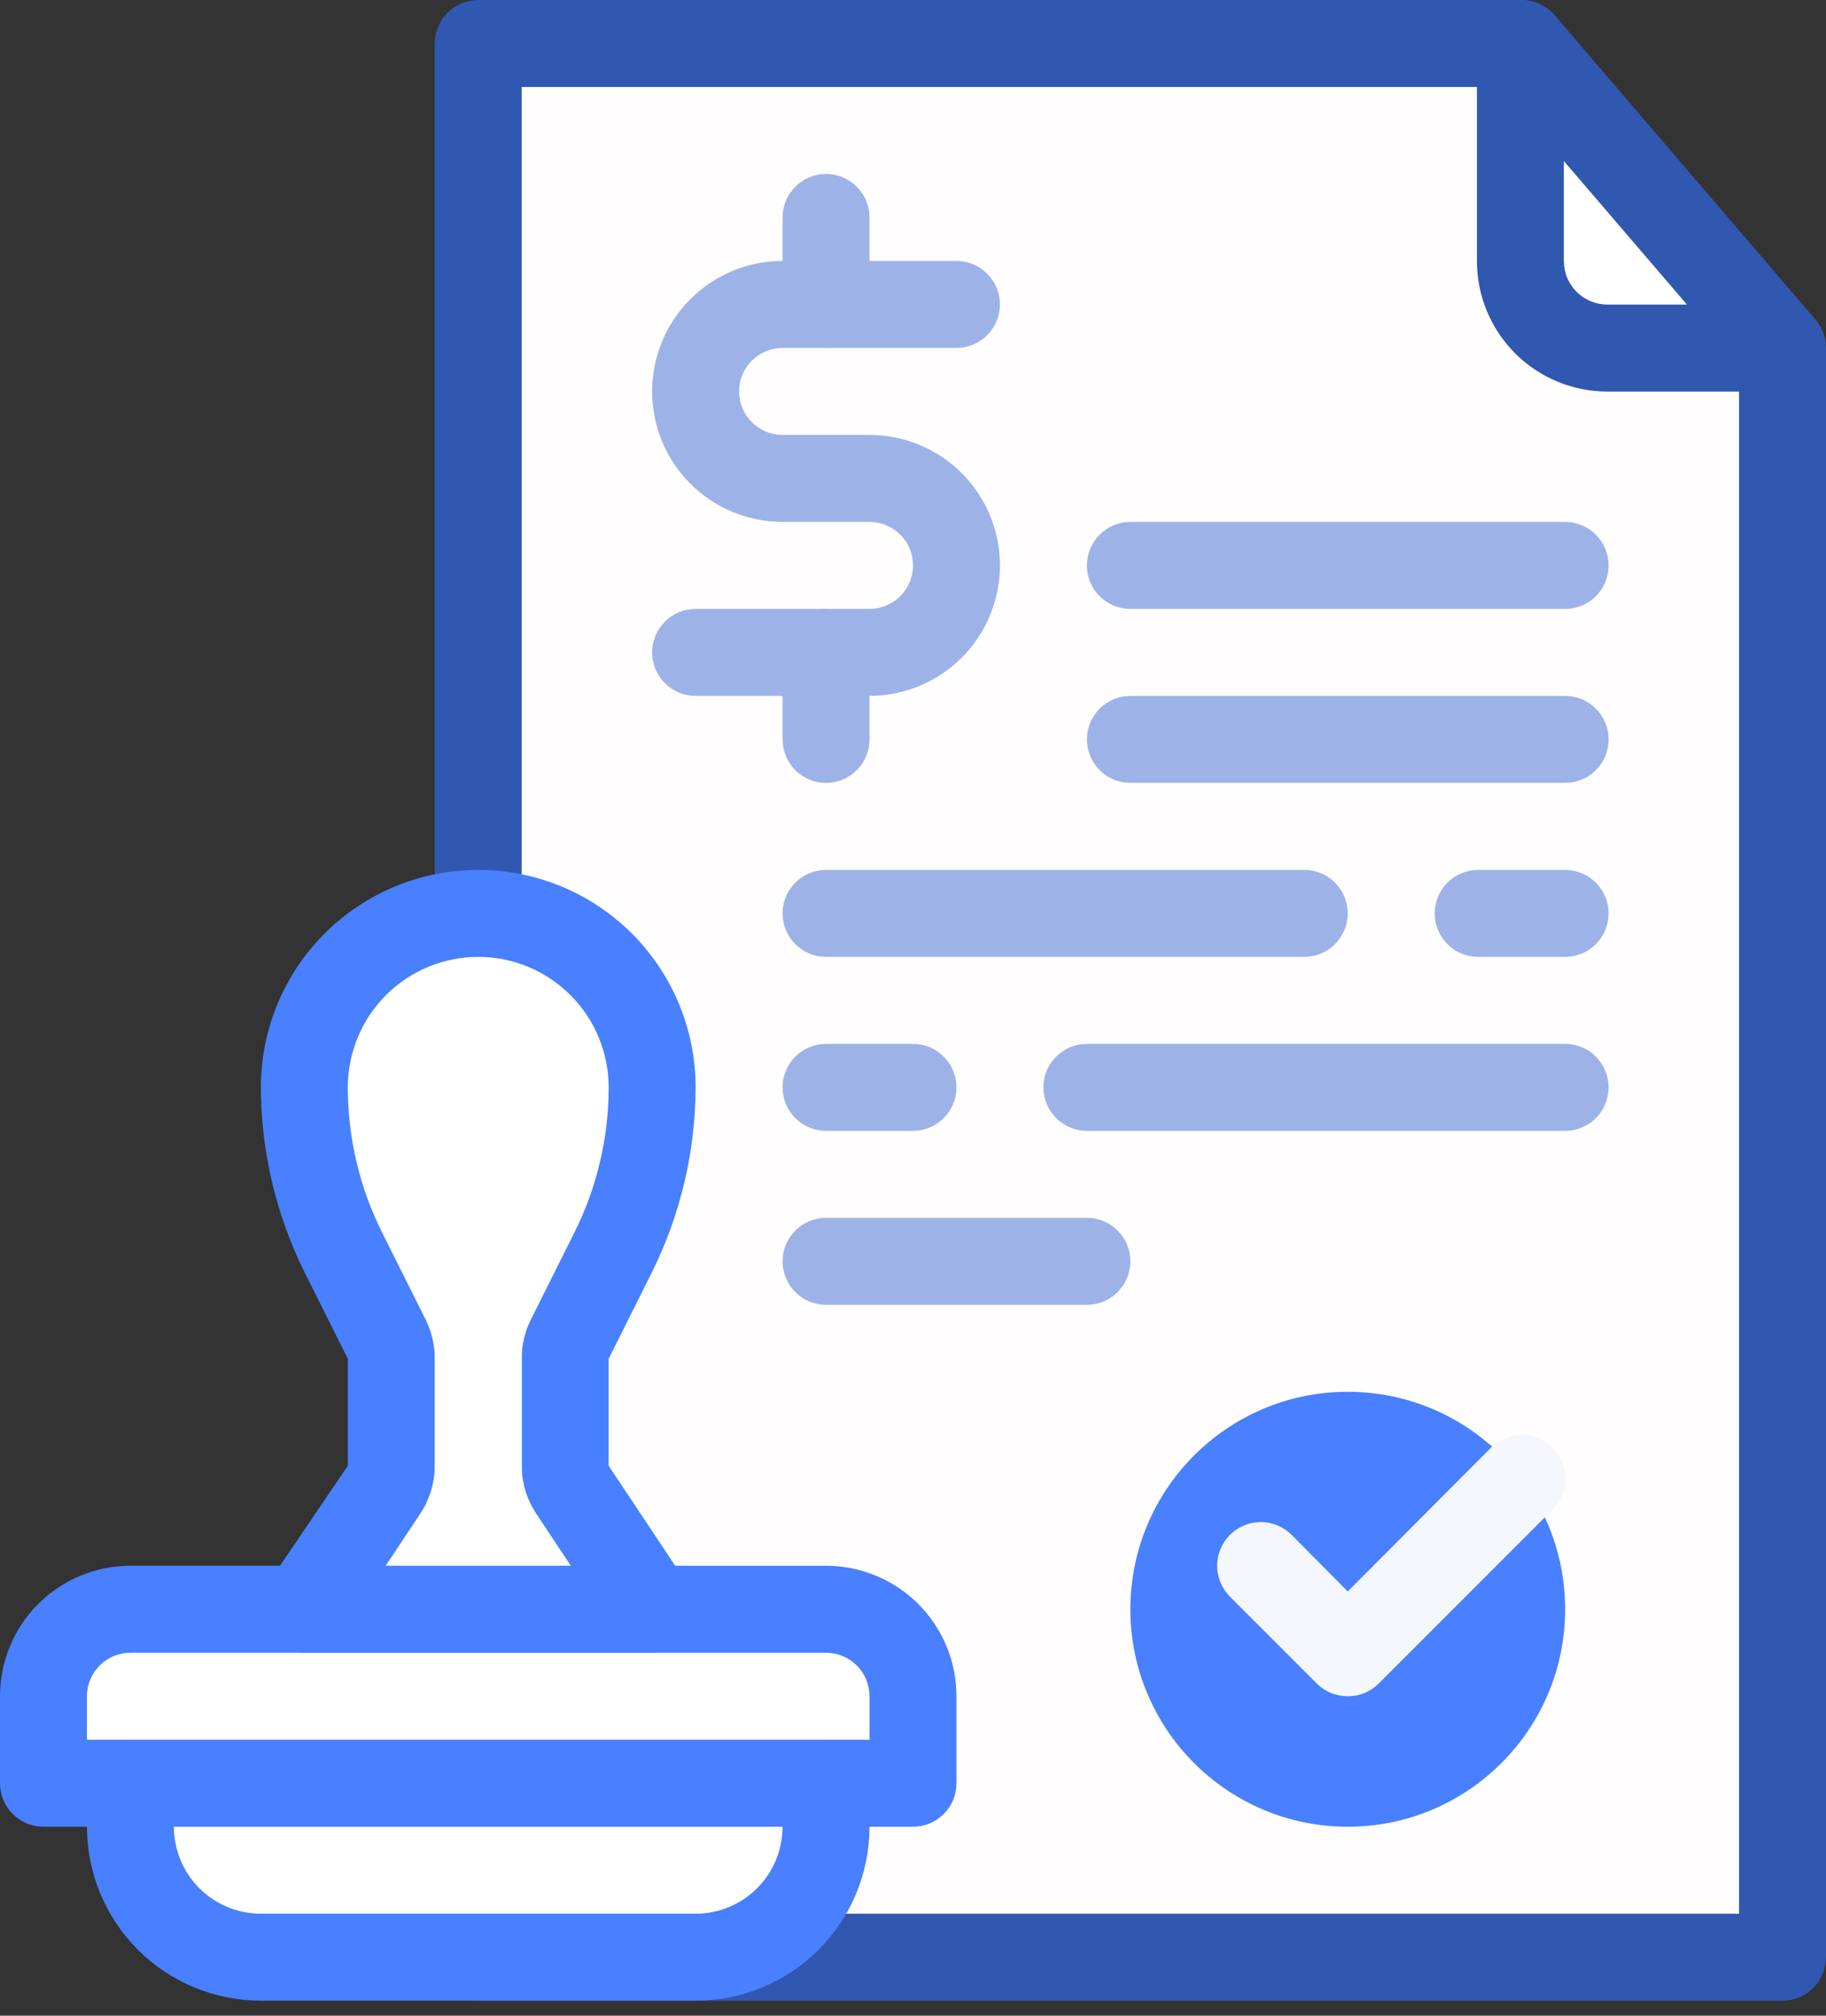 <svg width="87" height="96" viewBox="0 0 87 96" fill="none" xmlns="http://www.w3.org/2000/svg">
<rect x="0" y="0" width="87" height="96" fill="#333333" stroke="none"/>
<g clip-path="url(#clip0_5665_6805)">
<g clip-path="url(#clip1_5665_6805)">
<path d="M84.928 93.213H22.785V2.07H72.499L84.928 16.57V93.213Z" fill="#FFFDFD"/>
<path d="M84.774 16.477H76.488C75.389 16.477 74.336 16.04 73.559 15.263C72.782 14.486 72.345 13.432 72.345 12.334V1.977L84.774 16.477Z" fill="white"/>
<path d="M64.214 86.999C69.934 86.999 74.571 82.362 74.571 76.642C74.571 70.922 69.934 66.285 64.214 66.285C58.494 66.285 53.857 70.922 53.857 76.642C53.857 82.362 58.494 86.999 64.214 86.999Z" fill="#4880FF"/>
<path d="M84.929 95.286H22.786C22.236 95.286 21.709 95.067 21.321 94.679C20.933 94.29 20.714 93.764 20.714 93.214V2.071C20.714 1.522 20.933 0.995 21.321 0.607C21.709 0.218 22.236 4.48358e-09 22.786 4.48357e-09H72.5C72.799 -1.96799e-05 73.095 0.065 73.367 0.19C73.638 0.315 73.88 0.498 74.074 0.725L86.503 15.225C86.824 15.6 87 16.078 87 16.571V93.214C87 93.764 86.782 94.29 86.393 94.679C86.005 95.067 85.478 95.286 84.929 95.286ZM24.857 91.143H82.857V17.338L71.547 4.143H24.857V91.143Z" fill="#3158B0"/>
<path d="M64.214 80.785C63.941 80.786 63.671 80.734 63.419 80.631C63.166 80.528 62.937 80.376 62.743 80.184L58.6 76.041C58.407 75.848 58.254 75.619 58.15 75.366C58.045 75.114 57.991 74.844 57.991 74.57C57.991 74.297 58.045 74.027 58.15 73.775C58.254 73.522 58.407 73.293 58.6 73.1C58.794 72.907 59.023 72.753 59.275 72.649C59.528 72.544 59.798 72.49 60.071 72.49C60.344 72.49 60.615 72.544 60.867 72.649C61.119 72.753 61.349 72.907 61.542 73.1L64.214 75.793L71.029 68.957C71.419 68.567 71.948 68.348 72.5 68.348C73.051 68.348 73.58 68.567 73.97 68.957C74.361 69.347 74.58 69.876 74.58 70.428C74.58 70.979 74.361 71.508 73.97 71.898L65.685 80.184C65.491 80.376 65.262 80.528 65.009 80.631C64.757 80.734 64.487 80.786 64.214 80.785Z" fill="#F4F7FD"/>
<path d="M74.571 37.285H53.857C53.308 37.285 52.781 37.067 52.392 36.679C52.004 36.29 51.786 35.763 51.786 35.214C51.786 34.665 52.004 34.138 52.392 33.749C52.781 33.361 53.308 33.143 53.857 33.143H74.571C75.121 33.143 75.648 33.361 76.036 33.749C76.424 34.138 76.643 34.665 76.643 35.214C76.643 35.763 76.424 36.29 76.036 36.679C75.648 37.067 75.121 37.285 74.571 37.285Z" fill="#9DB3E8"/>
<path d="M74.571 29H53.857C53.307 29 52.78 28.782 52.392 28.394C52.003 28.005 51.785 27.478 51.785 26.929C51.785 26.38 52.003 25.853 52.392 25.464C52.78 25.076 53.307 24.857 53.857 24.857H74.571C75.12 24.857 75.647 25.076 76.036 25.464C76.424 25.853 76.642 26.38 76.642 26.929C76.642 27.478 76.424 28.005 76.036 28.394C75.647 28.782 75.12 29 74.571 29Z" fill="#9DB3E8"/>
<path d="M62.142 45.572H39.357C38.807 45.572 38.28 45.354 37.892 44.966C37.503 44.577 37.285 44.05 37.285 43.501C37.285 42.952 37.503 42.425 37.892 42.036C38.28 41.648 38.807 41.43 39.357 41.43H62.142C62.692 41.43 63.219 41.648 63.607 42.036C63.995 42.425 64.214 42.952 64.214 43.501C64.214 44.05 63.995 44.577 63.607 44.966C63.219 45.354 62.692 45.572 62.142 45.572Z" fill="#9DB3E8"/>
<path d="M51.785 62.143H39.357C38.807 62.143 38.28 61.925 37.892 61.536C37.503 61.148 37.285 60.621 37.285 60.071C37.285 59.522 37.503 58.995 37.892 58.607C38.28 58.218 38.807 58 39.357 58H51.785C52.334 58 52.861 58.218 53.25 58.607C53.638 58.995 53.857 59.522 53.857 60.071C53.857 60.621 53.638 61.148 53.25 61.536C52.861 61.925 52.334 62.143 51.785 62.143Z" fill="#9DB3E8"/>
<path d="M74.571 45.572H70.428C69.879 45.572 69.352 45.354 68.963 44.966C68.575 44.577 68.356 44.05 68.356 43.501C68.356 42.952 68.575 42.425 68.963 42.036C69.352 41.648 69.879 41.43 70.428 41.43H74.571C75.12 41.43 75.647 41.648 76.035 42.036C76.424 42.425 76.642 42.952 76.642 43.501C76.642 44.05 76.424 44.577 76.035 44.966C75.647 45.354 75.12 45.572 74.571 45.572Z" fill="#9DB3E8"/>
<path d="M74.57 53.858H51.785C51.235 53.858 50.709 53.639 50.32 53.251C49.932 52.862 49.713 52.336 49.713 51.786C49.713 51.237 49.932 50.71 50.32 50.322C50.709 49.933 51.235 49.715 51.785 49.715H74.57C75.12 49.715 75.647 49.933 76.035 50.322C76.424 50.71 76.642 51.237 76.642 51.786C76.642 52.336 76.424 52.862 76.035 53.251C75.647 53.639 75.12 53.858 74.57 53.858Z" fill="#9DB3E8"/>
<path d="M43.499 53.858H39.357C38.807 53.858 38.28 53.639 37.892 53.251C37.503 52.862 37.285 52.336 37.285 51.786C37.285 51.237 37.503 50.71 37.892 50.322C38.28 49.933 38.807 49.715 39.357 49.715H43.499C44.049 49.715 44.576 49.933 44.964 50.322C45.353 50.71 45.571 51.237 45.571 51.786C45.571 52.336 45.353 52.862 44.964 53.251C44.576 53.639 44.049 53.858 43.499 53.858Z" fill="#9DB3E8"/>
<path d="M84.868 18.648H76.582C74.934 18.648 73.353 17.993 72.188 16.828C71.022 15.662 70.368 14.082 70.368 12.434V2.077C70.366 1.653 70.495 1.24 70.735 0.892C70.976 0.544 71.318 0.278 71.714 0.129C72.113 -0.018 72.547 -0.04 72.959 0.067C73.37 0.175 73.738 0.406 74.013 0.73L86.442 15.23C86.701 15.531 86.867 15.9 86.922 16.293C86.978 16.686 86.919 17.086 86.753 17.447C86.586 17.806 86.32 18.11 85.986 18.323C85.652 18.536 85.264 18.649 84.868 18.648ZM74.51 7.669V12.434C74.51 12.983 74.729 13.51 75.117 13.898C75.506 14.287 76.033 14.505 76.582 14.505H80.373L74.51 7.669Z" fill="#3158B0"/>
<path d="M6.213 76.643H39.356C40.455 76.643 41.508 77.079 42.285 77.856C43.062 78.633 43.499 79.687 43.499 80.785V84.928H2.07V80.785C2.07 79.687 2.507 78.633 3.284 77.856C4.061 77.079 5.114 76.643 6.213 76.643Z" fill="white"/>
<path d="M6.214 84.93H39.357V87.001C39.357 88.649 38.702 90.23 37.537 91.395C36.371 92.561 34.791 93.215 33.142 93.215H12.428C10.78 93.215 9.199 92.561 8.034 91.395C6.869 90.23 6.214 88.649 6.214 87.001V84.93Z" fill="white"/>
<path d="M31.071 76.643L27.28 70.946C27.054 70.609 26.931 70.213 26.928 69.807V64.711C26.93 64.387 27.008 64.068 27.156 63.779L29.227 59.636C30.435 57.195 31.066 54.509 31.071 51.786C31.071 49.588 30.198 47.481 28.644 45.927C27.09 44.373 24.983 43.5 22.785 43.5C20.588 43.5 18.48 44.373 16.926 45.927C15.373 47.481 14.499 49.588 14.499 51.786C14.504 54.509 15.135 57.195 16.343 59.636L18.415 63.779C18.562 64.068 18.64 64.387 18.642 64.711V69.807C18.639 70.213 18.517 70.609 18.29 70.946L14.499 76.643H31.071Z" fill="white"/>
<path d="M43.499 86.999H2.071C1.522 86.999 0.995 86.781 0.606 86.392C0.218 86.004 -0 85.477 -0 84.927V80.785C-0 79.136 0.654 77.556 1.82 76.39C2.985 75.225 4.566 74.57 6.214 74.57H39.357C41.005 74.57 42.585 75.225 43.751 76.39C44.916 77.556 45.571 79.136 45.571 80.785V84.927C45.571 85.477 45.353 86.004 44.964 86.392C44.576 86.781 44.049 86.999 43.499 86.999ZM4.142 82.856H41.428V80.785C41.428 80.235 41.21 79.708 40.821 79.32C40.433 78.931 39.906 78.713 39.357 78.713H6.214C5.664 78.713 5.138 78.931 4.749 79.32C4.361 79.708 4.142 80.235 4.142 80.785V82.856Z" fill="#4880FF"/>
<path d="M33.143 95.284H12.428C10.231 95.284 8.123 94.411 6.569 92.857C5.016 91.303 4.143 89.196 4.143 86.998V84.927C4.143 84.377 4.361 83.851 4.749 83.462C5.138 83.074 5.665 82.856 6.214 82.856H39.357C39.906 82.856 40.433 83.074 40.822 83.462C41.21 83.851 41.428 84.377 41.428 84.927V86.998C41.428 89.196 40.555 91.303 39.002 92.857C37.448 94.411 35.34 95.284 33.143 95.284ZM8.285 86.998C8.285 88.097 8.722 89.151 9.499 89.928C10.276 90.705 11.329 91.141 12.428 91.141H33.143C34.241 91.141 35.295 90.705 36.072 89.928C36.849 89.151 37.285 88.097 37.285 86.998H8.285Z" fill="#4880FF"/>
<path d="M31.072 78.715H14.5C14.126 78.714 13.758 78.612 13.437 78.418C13.116 78.225 12.854 77.948 12.677 77.618C12.496 77.303 12.4 76.945 12.4 76.582C12.4 76.218 12.496 75.861 12.677 75.546L16.572 69.808V64.713L14.5 60.57C13.147 57.839 12.438 54.834 12.429 51.787C12.429 49.04 13.52 46.406 15.462 44.463C17.405 42.521 20.039 41.43 22.786 41.43C25.533 41.43 28.167 42.521 30.11 44.463C32.052 46.406 33.143 49.04 33.143 51.787C33.134 54.834 32.425 57.839 31.072 60.57L29 64.713V69.808L32.791 75.505C32.989 75.81 33.102 76.163 33.121 76.526C33.139 76.89 33.061 77.252 32.895 77.576C32.724 77.915 32.464 78.2 32.142 78.401C31.821 78.602 31.451 78.71 31.072 78.715ZM18.374 74.573H27.198L25.562 72.108C25.105 71.428 24.86 70.627 24.857 69.808V64.713C24.855 64.066 25.004 63.427 25.292 62.848L27.364 58.705C28.44 56.558 29 54.189 29 51.787C29 50.139 28.346 48.558 27.18 47.393C26.015 46.227 24.434 45.572 22.786 45.572C21.138 45.572 19.557 46.227 18.392 47.393C17.226 48.558 16.572 50.139 16.572 51.787C16.572 54.189 17.132 56.558 18.208 58.705L20.28 62.848C20.568 63.427 20.717 64.066 20.715 64.713V69.808C20.712 70.627 20.467 71.428 20.01 72.108L18.374 74.573Z" fill="#4880FF"/>
<path d="M24.857 64.215H20.714V70.429H24.857V64.215Z" fill="white"/>
<path d="M41.428 33.142H33.143C32.593 33.142 32.066 32.924 31.678 32.535C31.29 32.147 31.071 31.62 31.071 31.071C31.071 30.521 31.29 29.994 31.678 29.606C32.066 29.217 32.593 28.999 33.143 28.999H41.428C41.978 28.999 42.505 28.781 42.893 28.392C43.282 28.004 43.5 27.477 43.5 26.928C43.5 26.378 43.282 25.852 42.893 25.463C42.505 25.075 41.978 24.856 41.428 24.856H37.286C35.637 24.856 34.057 24.202 32.891 23.036C31.726 21.871 31.071 20.29 31.071 18.642C31.071 16.994 31.726 15.413 32.891 14.248C34.057 13.082 35.637 12.428 37.286 12.428H45.571C46.121 12.428 46.648 12.646 47.036 13.034C47.425 13.423 47.643 13.95 47.643 14.499C47.643 15.049 47.425 15.575 47.036 15.964C46.648 16.352 46.121 16.571 45.571 16.571H37.286C36.736 16.571 36.209 16.789 35.821 17.177C35.432 17.566 35.214 18.093 35.214 18.642C35.214 19.191 35.432 19.718 35.821 20.107C36.209 20.495 36.736 20.713 37.286 20.713H41.428C43.077 20.713 44.657 21.368 45.823 22.534C46.988 23.699 47.643 25.28 47.643 26.928C47.643 28.576 46.988 30.157 45.823 31.322C44.657 32.487 43.077 33.142 41.428 33.142Z" fill="#9DB3E8"/>
<path d="M39.358 16.571C38.808 16.571 38.281 16.353 37.893 15.964C37.504 15.576 37.286 15.049 37.286 14.499V10.357C37.286 9.807 37.504 9.28 37.893 8.892C38.281 8.503 38.808 8.285 39.358 8.285C39.907 8.285 40.434 8.503 40.822 8.892C41.211 9.28 41.429 9.807 41.429 10.357V14.499C41.429 15.049 41.211 15.576 40.822 15.964C40.434 16.353 39.907 16.571 39.358 16.571Z" fill="#9DB3E8"/>
<path d="M39.358 37.286C38.808 37.286 38.281 37.068 37.893 36.679C37.504 36.291 37.286 35.764 37.286 35.214V31.071C37.286 30.522 37.504 29.995 37.893 29.607C38.281 29.218 38.808 29 39.358 29C39.907 29 40.434 29.218 40.822 29.607C41.211 29.995 41.429 30.522 41.429 31.071V35.214C41.429 35.764 41.211 36.291 40.822 36.679C40.434 37.068 39.907 37.286 39.358 37.286Z" fill="#9DB3E8"/>
</g>
</g>
<defs>
<clipPath id="clip0_5665_6805">
<rect width="87" height="95.286" fill="white"/>
</clipPath>
<clipPath id="clip1_5665_6805">
<rect width="87" height="95.286" fill="white"/>
</clipPath>
</defs>
</svg>
